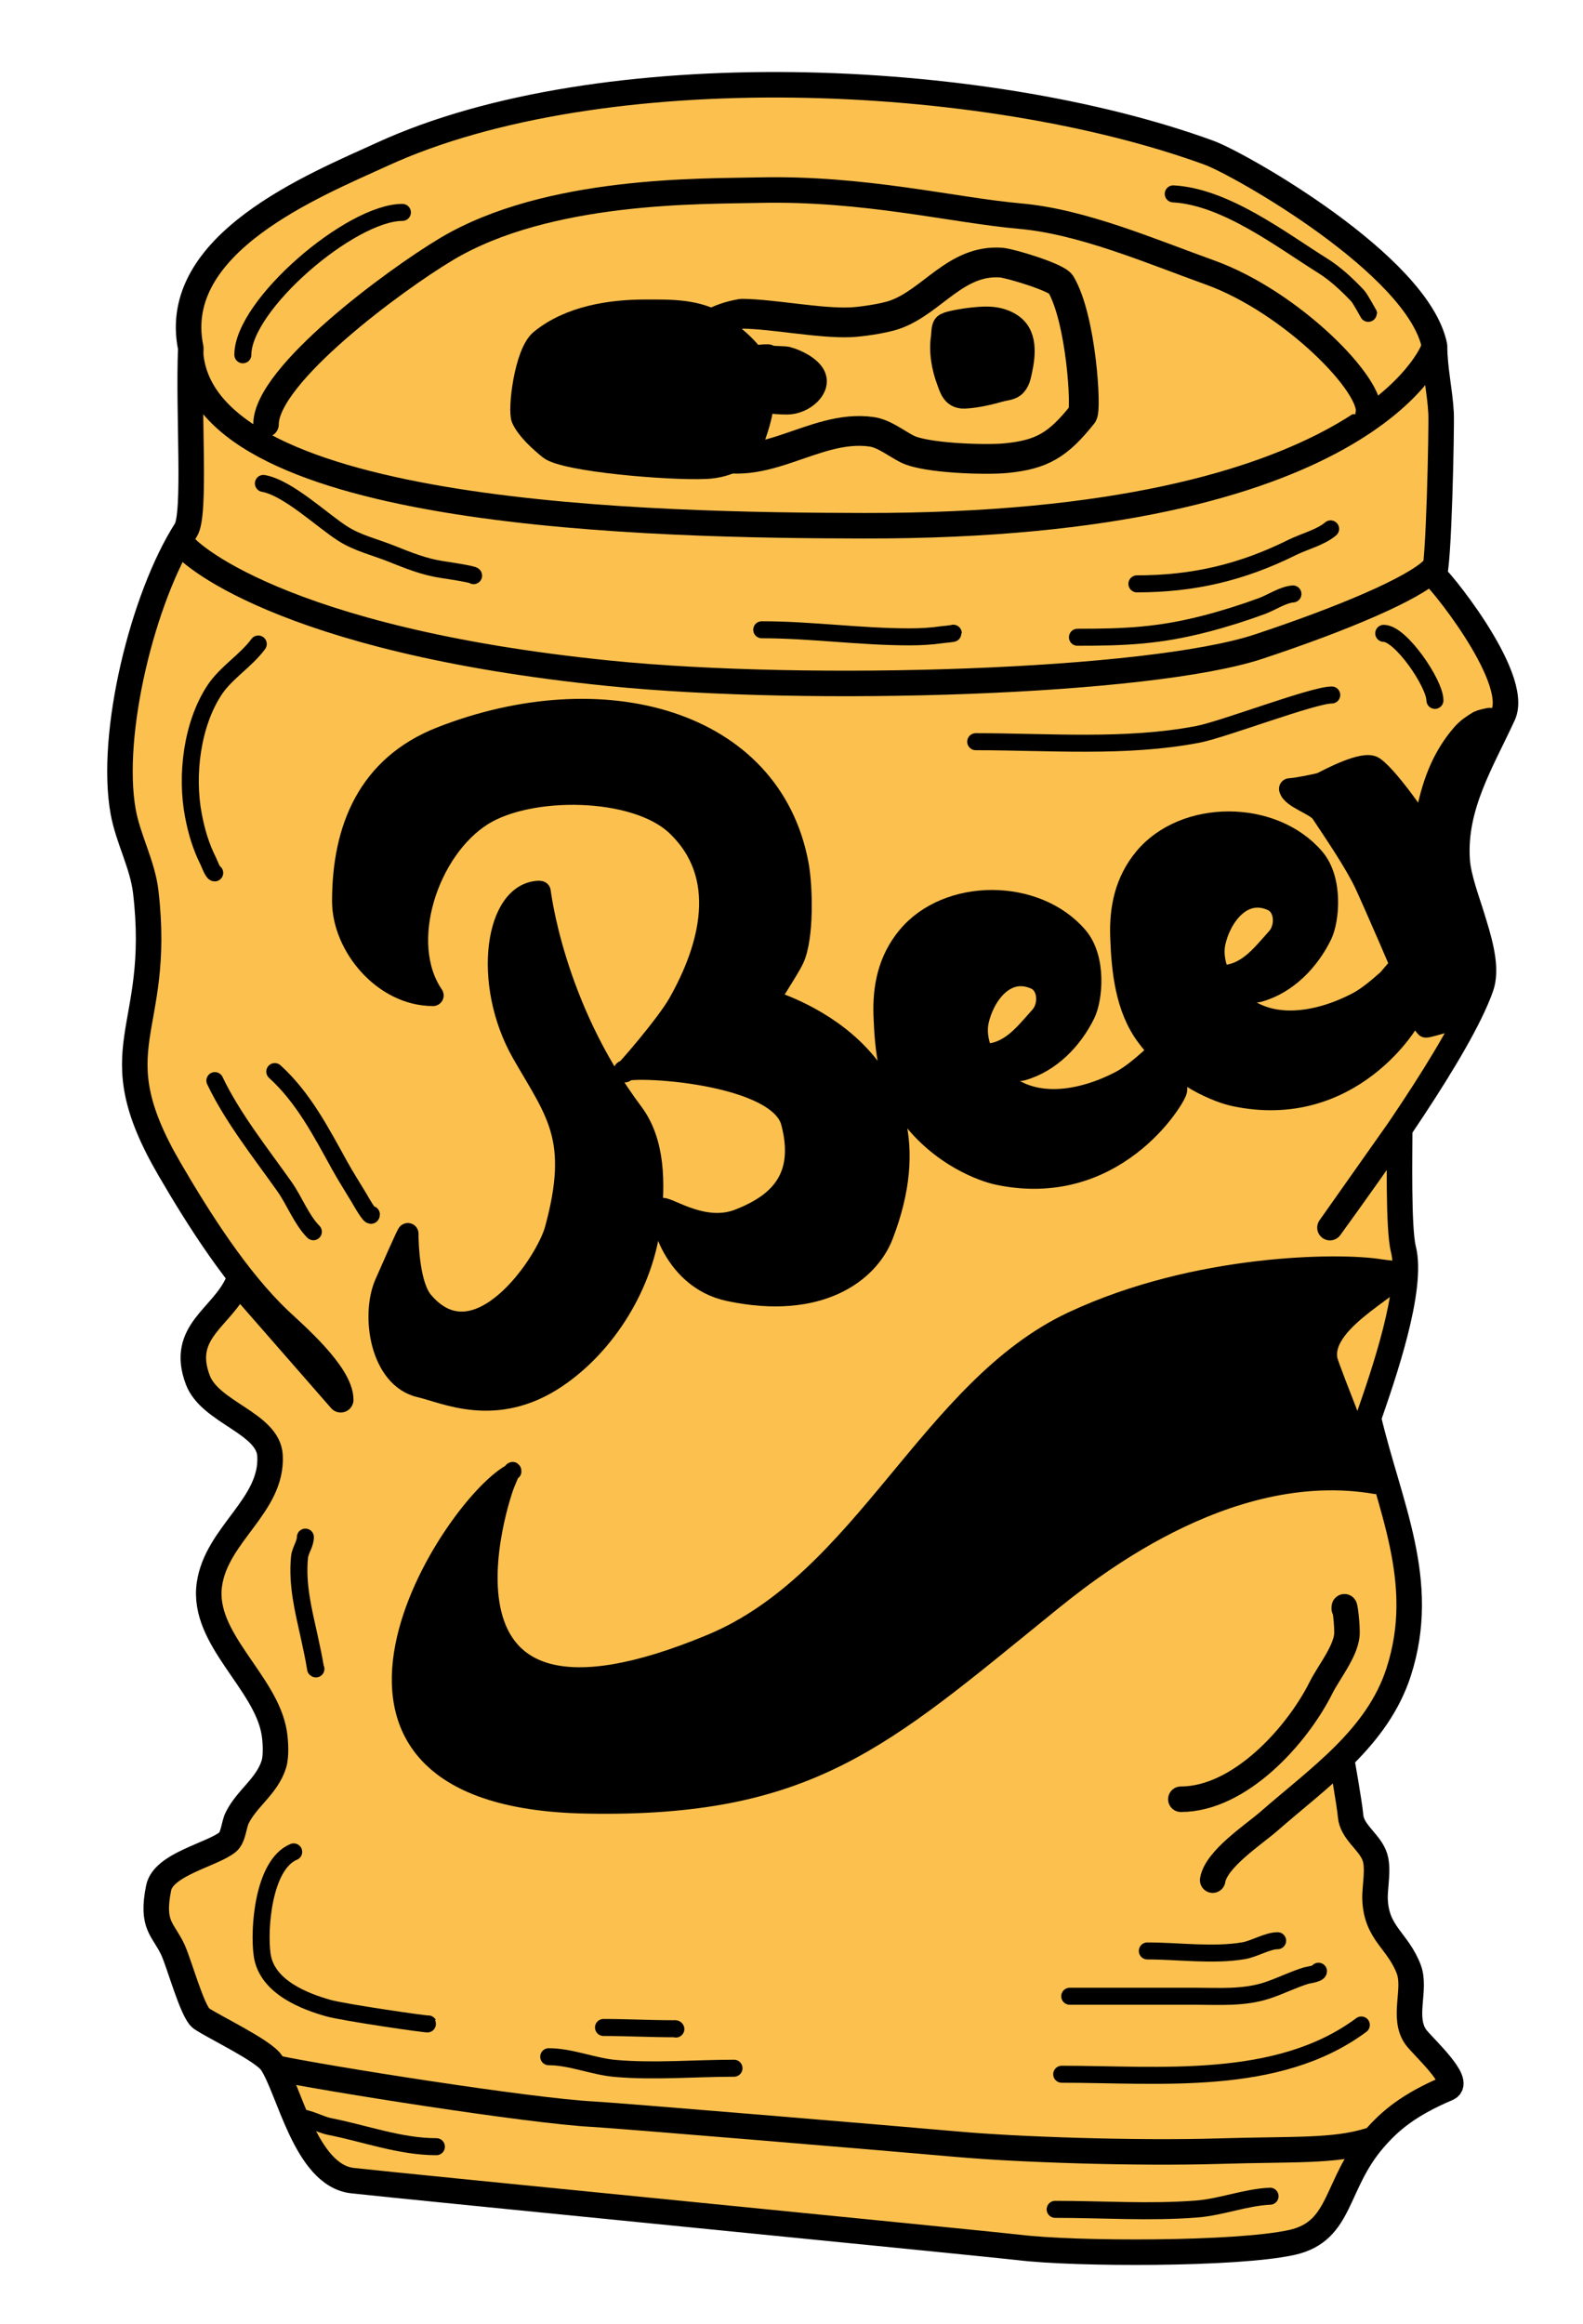 <?xml version="1.0" encoding="UTF-8" standalone="no"?>
<!DOCTYPE svg PUBLIC "-//W3C//DTD SVG 1.1//EN" "http://www.w3.org/Graphics/SVG/1.1/DTD/svg11.dtd">
<svg width="100%" height="100%" viewBox="0 0 745 1093" version="1.1" xmlns="http://www.w3.org/2000/svg" xmlns:xlink="http://www.w3.org/1999/xlink" xml:space="preserve" xmlns:serif="http://www.serif.com/" style="fill-rule:evenodd;clip-rule:evenodd;stroke-linecap:round;stroke-linejoin:round;stroke-miterlimit:1.5;">
    <g transform="matrix(1,0,0,1,-3265.32,-308.197)">
        <g id="Beer" transform="matrix(0.891,0,0,0.925,-408.008,15.211)">
            <rect x="4124.84" y="316.794" width="836.135" height="1180.86" style="fill:none;"/>
            <g id="canette" transform="matrix(1.123,0,0,1.081,-546.85,-61.275)">
                <g id="can">
                    <path d="M4728.49,1234.06C4730.1,1224.13 4747.73,1212.67 4754.9,1206.4C4778.58,1185.7 4805.98,1167.1 4815.97,1136.13C4829.73,1093.51 4811.44,1058.02 4801.72,1016.75C4808.78,996.433 4822.9,955.799 4818.17,937.182C4815.71,927.496 4816.45,891.102 4816.45,880.599C4816.45,880.599 4816.44,880.612 4783.65,927.134C4803.92,899.076 4844.44,842.962 4854.67,814.006C4860.22,798.291 4844.59,771.219 4843.47,754.271C4841.8,728.882 4854.95,708.067 4865.1,685.985C4873.42,667.866 4832.45,618.568 4832.45,620.491C4834.89,618.025 4836.22,549.846 4835.91,543.993C4835.34,533.447 4832.84,523.061 4832.84,512.441C4825.15,474.256 4740.92,426.701 4726.84,421.56C4620.32,382.652 4440.84,375.05 4337.89,422.252C4306.19,436.787 4237.52,464.251 4247.85,513.469C4246.56,543.688 4250.31,591.534 4245.53,599.011C4225.23,630.798 4209.49,695.004 4216.03,731.464C4218.33,744.272 4225.14,756.267 4226.65,769.16C4234.51,836.015 4203.98,841.477 4237.85,899.642C4251.6,923.266 4269.69,951.767 4289.44,970.51C4296.1,976.837 4318.36,995.843 4318.36,1008.1L4270.05,952.811C4262.81,969.477 4242.44,975.881 4251.17,998.841C4256.99,1014.13 4284.28,1019.08 4285.11,1034.38C4286.4,1057.92 4259.87,1071.32 4256.57,1095.1C4253.04,1120.63 4283.16,1140.71 4287.08,1164.78C4287.72,1168.71 4288.12,1175.7 4286.91,1179.55C4283.61,1190.02 4274.08,1195.6 4269.57,1204.96C4268.11,1207.97 4267.89,1214.01 4265.12,1216.22C4257.67,1222.16 4234.99,1226.58 4232.72,1237.73C4229.11,1255.52 4234.87,1257 4239.42,1266.81C4242.43,1273.29 4248.65,1296.3 4252.82,1299.13C4258.91,1303.28 4281.84,1314.12 4285.77,1319.89C4294.16,1332.2 4301.78,1372.91 4323.9,1375.4C4348.27,1378.14 4625.97,1405.43 4637.34,1406.83C4663.52,1410.06 4740.04,1410.22 4765.79,1404.46C4789.44,1399.17 4785.76,1377.3 4804.46,1355.77C4811.83,1347.29 4820.55,1339.78 4838.96,1331.96C4846,1328.97 4826.72,1311.77 4823.95,1307.76C4817.53,1298.49 4824.32,1285.4 4820.68,1275.89C4815.53,1262.42 4805.57,1259.16 4804.86,1243.31C4804.59,1237.26 4806.85,1228.17 4804.48,1222.37C4801.73,1215.62 4793.92,1211.25 4793.34,1203.79C4792.96,1198.85 4788.98,1176.08 4788.98,1176.69" style="fill:rgb(251,192,78);stroke:black;stroke-width:12px;"/>
                    <path d="M4247.76,516.318C4254.52,593.321 4467.39,596.816 4564.57,596.986C4801.47,597.398 4832.2,514.2 4832.2,514.2" style="fill:rgb(251,192,78);stroke:black;stroke-width:12px;"/>
                    <path d="M4283.23,549.281C4283.23,526.148 4343.48,481.573 4368.11,466.854C4415.93,438.289 4488.48,439.757 4515.06,439.137C4564.5,437.984 4606.4,448.559 4637.9,451.356C4667.22,453.959 4699.28,467.825 4727.12,477.828C4765.66,491.673 4805,531.93 4801.62,544.459" style="fill:rgb(251,192,78);stroke:black;stroke-width:12px;"/>
                    <path d="M4243.88,605.216C4244.81,608.554 4289.07,650.701 4444.68,666.399C4539.29,675.943 4698.73,670.862 4750.1,653.839C4790.1,640.583 4823.19,626.463 4832.14,617.423" style="fill:rgb(251,192,78);stroke:black;stroke-width:12px;"/>
                    <path d="M4288.41,1322.54C4309.77,1327.12 4407.21,1342.63 4437.18,1344.16C4447.57,1344.69 4577.83,1355.54 4608.96,1358.33C4636.04,1360.75 4691.97,1362.74 4731.46,1361.54C4766.46,1360.47 4785.51,1361.79 4802.32,1356.52" style="fill:rgb(251,192,78);stroke:black;stroke-width:12px;"/>
                    <path d="M4713.52,1196C4741.11,1196 4768.07,1166.28 4779.46,1143.5C4782.97,1136.49 4790.78,1126.85 4791.59,1118.94C4792.01,1114.73 4790.37,1102.09 4790.37,1106.32" style="fill:rgb(251,192,78);stroke:black;stroke-width:12px;"/>
                </g>
                <g id="languette">
                    <g transform="matrix(0.987,-0.162,0.162,0.987,-27.685,735.242)">
                        <path d="M4512.46,499.532C4489.59,499.532 4475.1,514.1 4475.1,538.253C4475.1,545.248 4475.92,554.97 4482.12,559.416C4508.09,578.028 4536.72,555.766 4563.68,564.209C4569.38,565.996 4574.26,571.556 4578.96,574.964C4586.81,580.641 4614.45,586.061 4624.09,586.681C4641.01,587.769 4649.19,584.555 4662.9,572.161C4665.11,570.167 4669.61,527.983 4662.72,510.159C4661.34,506.592 4640.59,496.476 4636.65,495.547C4615.83,490.635 4601.73,508.328 4583.47,511.605C4577.32,512.708 4566.04,512.248 4562.34,511.798C4547.66,510.013 4527.25,502.13 4512.46,499.532Z" style="fill:none;stroke:black;stroke-width:14px;"/>
                    </g>
                    <g transform="matrix(0.986,0,0,0.864,58.108,67.749)">
                        <path d="M4524.43,519.156C4519.65,519.156 4514.32,519.975 4512.37,525.694C4511.69,527.687 4512.14,530.305 4512.14,532.371C4512.14,535.2 4512.34,537.988 4514.25,540.265C4518.78,545.664 4527.16,546.606 4533.68,546.606C4541.24,546.606 4549.81,538.28 4546.49,530.287C4544.53,525.571 4538.09,521.788 4533.35,520.38C4532.27,520.058 4524.43,520.266 4524.43,519.156Z" style="stroke:black;stroke-width:10.79px;"/>
                    </g>
                    <path d="M4461.67,495.576C4444.91,495.576 4425.85,498.585 4412.32,509.676C4404.89,515.774 4401.83,542.671 4403.61,546.634C4405.94,551.831 4412.14,557.376 4416.46,560.874C4423.58,566.635 4473.23,570.795 4490.13,569.977C4501.36,569.432 4509.96,564.528 4513.24,555.02C4516.93,544.37 4519.66,532.922 4515.05,521.915C4512.72,516.346 4508.62,512.308 4504.08,508.439C4501.67,506.381 4499.45,503.692 4496.75,502C4485.98,495.229 4473.83,495.576 4461.67,495.576Z" style="stroke:black;stroke-width:10px;"/>
                    <g transform="matrix(1.234,-0.141,0.113,0.994,-1149.12,631.726)">
                        <path d="M4622.17,522.089C4627.68,522.089 4632.5,522.15 4636.91,526.201C4643.42,532.181 4641.38,543.006 4639.4,550.267C4638.71,552.815 4637.95,556.019 4635.83,557.721C4634.59,558.715 4632.41,558.562 4630.93,558.863C4626.61,559.743 4621.79,560.467 4617.37,560.121C4613.17,559.792 4612.52,554.183 4611.92,551.245C4610.5,544.226 4610.12,536.468 4611.67,529.351C4611.97,527.957 4612.15,523.956 4613.69,523.135C4615.09,522.384 4621.03,522.089 4622.17,522.089Z" style="stroke:black;stroke-width:8.87px;"/>
                    </g>
                </g>
                <g id="Beer1" serif:id="Beer">
                    <g id="beer">
                        <path d="M4764.69,720.745C4765.8,725.122 4777.1,728.185 4779.62,732.011C4785.94,741.583 4795.23,755.077 4800.14,765.431C4802.81,771.065 4819.91,810.067 4822.46,817.388C4824.19,822.372 4825.21,828.644 4828.76,832.754C4828.96,832.988 4835.83,831.012 4836.08,830.936C4845.8,827.923 4850.68,821.351 4852.9,811.313C4854.02,806.273 4854.66,799.893 4854.26,794.755C4853.03,779.123 4843.92,765.25 4843.92,749.499C4843.92,743.817 4843.32,737.751 4844.45,732.166C4845.23,728.299 4850.25,709.724 4851.83,704.217C4852.93,700.399 4854.62,695.508 4856.64,692.105C4856.95,691.586 4859.08,687.974 4858.95,687.664C4858.87,687.462 4854.19,688.62 4853.72,688.9C4850.98,690.544 4848.11,692.443 4846,694.871C4836.99,705.206 4832.36,717.14 4829.52,730.523C4828.85,733.699 4828.89,743.155 4829.01,743.173C4830.76,743.422 4811.95,715.772 4804.24,710.519C4799.59,707.349 4782.78,716.42 4779.71,717.927C4778.47,718.54 4767.05,720.745 4764.69,720.745Z" style="stroke:black;stroke-width:10px;"/>
                        <path d="M4361.78,817.913C4344.75,792.985 4359.55,749.102 4384.94,733.129C4407.38,719.015 4456.89,719.575 4476.26,737.846C4501.48,761.632 4492.07,795.647 4477.27,821.707C4471.53,831.82 4452,854.366 4451.63,854.042C4447.26,850.278 4523.94,852.685 4530.44,877.588C4537.25,903.638 4524.7,916.016 4505.46,923.414C4489.51,929.551 4473.34,918.128 4469.72,918.115C4467.44,918.106 4473.01,950.831 4501.06,956.762C4543.62,965.763 4566.57,948.058 4573.27,930.715C4606.64,844.313 4520.41,820.632 4520.01,820.23C4519.47,819.678 4528.78,806.155 4531.33,800.714C4536.03,790.677 4535.38,766.63 4533.49,756.447C4520.82,687.914 4441.23,666.859 4365.64,696.474C4331.35,709.908 4319.29,739.357 4319.29,773.581C4319.29,794.62 4338.5,817.913 4361.78,817.913Z" style="stroke:black;stroke-width:10px;"/>
                        <path d="M4412.13,768.953C4391.21,768.953 4384.86,812.087 4403.88,845.261C4419.79,872.999 4431.09,884.984 4419.28,928.116C4414.95,943.92 4382.48,992.025 4356.97,961.936C4350.61,954.436 4349.95,935.319 4349.95,929.973C4349.95,929.097 4341.54,948.335 4339.3,953.405C4332.72,968.338 4337.03,997.847 4355.84,1002.07C4367.19,1004.61 4391.29,1016.9 4419.95,997.504C4442.81,982.029 4460.85,953.676 4464.09,923.977C4466.01,906.417 4466.08,886.991 4455.75,873.197C4417.9,822.677 4412.13,768.171 4412.13,768.953Z" style="stroke:black;stroke-width:10px;"/>
                        <path d="M4620.4,845.701C4632.88,845.701 4639.53,836.78 4647.46,827.889C4651.98,822.828 4651.56,812.97 4645.07,810.105C4630.94,803.858 4620.88,817.898 4618.21,829.878C4616.09,839.429 4621.46,850.178 4628.04,856.888C4643.14,872.292 4667.08,867.706 4684.83,858.513C4689.96,855.858 4694.86,851.671 4699.17,847.863C4700.69,846.513 4704.31,841.489 4704.88,841.955C4705.42,842.387 4712.38,858.732 4711.46,862.654C4710.46,866.965 4681.92,913.685 4627.31,902.003C4620.75,900.6 4600.74,893.612 4586.15,874.033C4576.3,860.821 4574.52,843.285 4573.95,827.455C4573.45,813.905 4576.04,801.213 4585.05,790.33C4603.84,767.636 4645.38,767.623 4664.85,790.394C4673.57,800.604 4671.69,819.484 4668.32,826.413C4662.45,838.44 4652.09,849.298 4638.8,853.019C4636.53,853.654 4627.77,852.658 4626.96,852.094C4625.47,851.059 4620.4,847.741 4620.4,845.701Z" style="stroke:black;stroke-width:10px;"/>
                        <g transform="matrix(1,0,0,1,111.342,-36.949)">
                            <path d="M4620.4,845.701C4632.88,845.701 4639.53,836.78 4647.46,827.889C4651.98,822.828 4651.56,812.97 4645.07,810.105C4630.94,803.858 4620.88,817.898 4618.21,829.878C4616.09,839.429 4621.46,850.178 4628.04,856.888C4643.14,872.292 4667.08,867.706 4684.83,858.513C4689.96,855.858 4694.86,851.671 4699.17,847.863C4700.69,846.513 4704.31,841.489 4704.88,841.955C4705.42,842.387 4712.38,858.732 4711.46,862.654C4710.46,866.965 4681.92,913.685 4627.31,902.003C4620.75,900.6 4600.74,893.612 4586.15,874.033C4576.3,860.821 4574.52,843.285 4573.95,827.455C4573.45,813.905 4576.04,801.213 4585.05,790.33C4603.84,767.636 4645.38,767.623 4664.85,790.394C4673.57,800.604 4671.69,819.484 4668.32,826.413C4662.45,838.44 4652.09,849.298 4638.8,853.019C4636.53,853.654 4627.77,852.658 4626.96,852.094C4625.47,851.059 4620.4,847.741 4620.4,845.701Z" style="stroke:black;stroke-width:10px;"/>
                        </g>
                    </g>
                    <path d="M4399.35,1041.81C4399.35,1039.61 4397.22,1045.65 4396.29,1047.64C4394.56,1051.36 4349.26,1182 4492.43,1122.35C4564.26,1092.42 4594.72,1002.24 4662.43,970.574C4720.86,943.25 4788.52,942.88 4807.29,945.984C4810.21,946.467 4817,946.968 4817.33,947.531C4820.74,953.364 4779.6,970.325 4783.2,989.177C4783.93,993.017 4806.48,1048.68 4805.39,1048.5C4734.61,1036.15 4668.34,1090.97 4650.26,1105.64C4573.4,1167.98 4538.74,1200.8 4433.65,1198.75C4279.33,1195.75 4370.85,1055.32 4399.35,1041.81Z" style="stroke:black;stroke-width:8px;"/>
                </g>
                <g>
                    <path d="M4298.06,1345.68C4303.38,1345.68 4308.14,1348.96 4313.28,1349.97C4329.73,1353.21 4346.36,1359.44 4363.36,1359.44" style="fill:none;stroke:black;stroke-width:8px;"/>
                    <path d="M4654.4,1388.91C4676.28,1388.91 4699.04,1390.47 4720.91,1388.76C4732.5,1387.86 4743.95,1383.24 4755.47,1382.73" style="fill:none;stroke:black;stroke-width:8px;"/>
                    <path d="M4657.48,1325.36C4703.47,1325.36 4759.12,1331.43 4798.4,1302.19" style="fill:none;stroke:black;stroke-width:8px;"/>
                    <path d="M4661.25,1288.67L4720.16,1288.67C4731.65,1288.67 4743.15,1289.57 4754.22,1285.9C4760.44,1283.84 4766.29,1280.85 4772.55,1278.92C4772.92,1278.8 4778.25,1278.08 4778.25,1276.9" style="fill:none;stroke:black;stroke-width:8px;"/>
                    <path d="M4296.24,1220.77C4281.83,1226.76 4279.72,1257.33 4281.41,1269.22C4283.61,1284.77 4302.42,1291.36 4312.45,1294.23C4319.63,1296.28 4359.76,1302.11 4359.55,1301.69" style="fill:none;stroke:black;stroke-width:8px;"/>
                    <path d="M4416.2,1317.12C4426.65,1317.12 4437.15,1321.75 4447.7,1322.64C4466.18,1324.21 4484.87,1322.53 4503.34,1322.53" style="fill:none;stroke:black;stroke-width:8px;"/>
                    <path d="M4301.74,1072.71C4301.74,1075.99 4299.3,1078.87 4298.98,1082.17C4297.73,1095.12 4300.77,1107.01 4303.54,1119.52C4304.66,1124.59 4305.65,1129.23 4306.49,1134.29C4306.55,1134.67 4306.41,1134.52 4306.7,1134.7" style="fill:none;stroke:black;stroke-width:8px;"/>
                    <path d="M4279.58,652.617C4273.71,660.605 4264.46,665.985 4259,674.275C4248.38,690.387 4245.48,714.375 4249.07,733.193C4250.53,740.914 4252.6,747.884 4256.13,754.884C4256.47,755.566 4258.21,760.276 4259.09,760.276" style="fill:none;stroke:black;stroke-width:8px;"/>
                    <path d="M4259.17,857.985C4267.48,875.439 4280.85,892.202 4291.99,907.97C4296.47,914.308 4300,923.579 4305.49,929.068" style="fill:none;stroke:black;stroke-width:8px;"/>
                    <path d="M4287.35,853.74C4300.88,866.04 4309.22,882.298 4317.92,898.019C4320.79,903.203 4323.99,908.159 4327.03,913.243C4327.36,913.798 4332.78,923.475 4332.78,920.927" style="fill:none;stroke:black;stroke-width:8px;"/>
                    <path d="M4516.39,645.916C4539.67,645.916 4562.53,649.252 4585.83,649.252C4591.05,649.252 4596.07,648.991 4601.23,648.225C4601.35,648.208 4606.48,647.742 4606.48,647.532" style="fill:none;stroke:black;stroke-width:8px;"/>
                    <path d="M4692.85,624.324C4719.42,624.324 4742.24,618.939 4765.96,607.153C4771.36,604.468 4779.32,602.446 4783.96,598.464" style="fill:none;stroke:black;stroke-width:8px;"/>
                    <path d="M4664.88,649.442C4687.46,649.442 4703.28,648.757 4725.37,643.019C4734.08,640.756 4743.22,637.867 4751.69,634.744C4756.1,633.117 4761.49,629.443 4766.23,629.072" style="fill:none;stroke:black;stroke-width:8px;"/>
                    <path d="M4282,577.085C4293.62,579.165 4309.72,594.638 4319.51,600.816C4326.46,605.202 4334.56,607.076 4342.11,610.09C4350.1,613.275 4357.56,616.334 4366.12,617.605C4366.75,617.698 4380.87,619.793 4380.87,620.457" style="fill:none;stroke:black;stroke-width:8px;"/>
                    <path d="M4272.33,516.575C4272.33,493.116 4323.09,449.606 4347.37,449.606" style="fill:none;stroke:black;stroke-width:8px;"/>
                    <path d="M4709.94,440.888C4734.52,442.244 4760.75,462.514 4780.33,474.756C4786.31,478.494 4791.73,483.631 4796.58,488.721C4797.96,490.163 4801.84,497.482 4801.84,497.344" style="fill:none;stroke:black;stroke-width:8px;"/>
                    <path d="M4808.94,647.601C4816.96,647.601 4833.02,671.204 4833.02,679.13" style="fill:none;stroke:black;stroke-width:8px;"/>
                    <path d="M4617.03,698.567C4651.38,698.567 4687.62,701.624 4721.53,695.112C4733.56,692.8 4775.69,676.599 4784.48,676.599" style="fill:none;stroke:black;stroke-width:8px;"/>
                    <path d="M4441.96,1303.36C4452.91,1303.36 4463.95,1303.96 4474.84,1303.96C4475.09,1303.96 4475.89,1303.83 4475.99,1304.1" style="fill:none;stroke:black;stroke-width:8px;"/>
                    <path d="M4697.75,1267.36C4712.21,1267.36 4728.74,1269.69 4743.04,1267.26C4747.99,1266.42 4754.32,1262.55 4759.03,1262.55" style="fill:none;stroke:black;stroke-width:8px;"/>
                </g>
            </g>
        </g>
    </g>
</svg>
